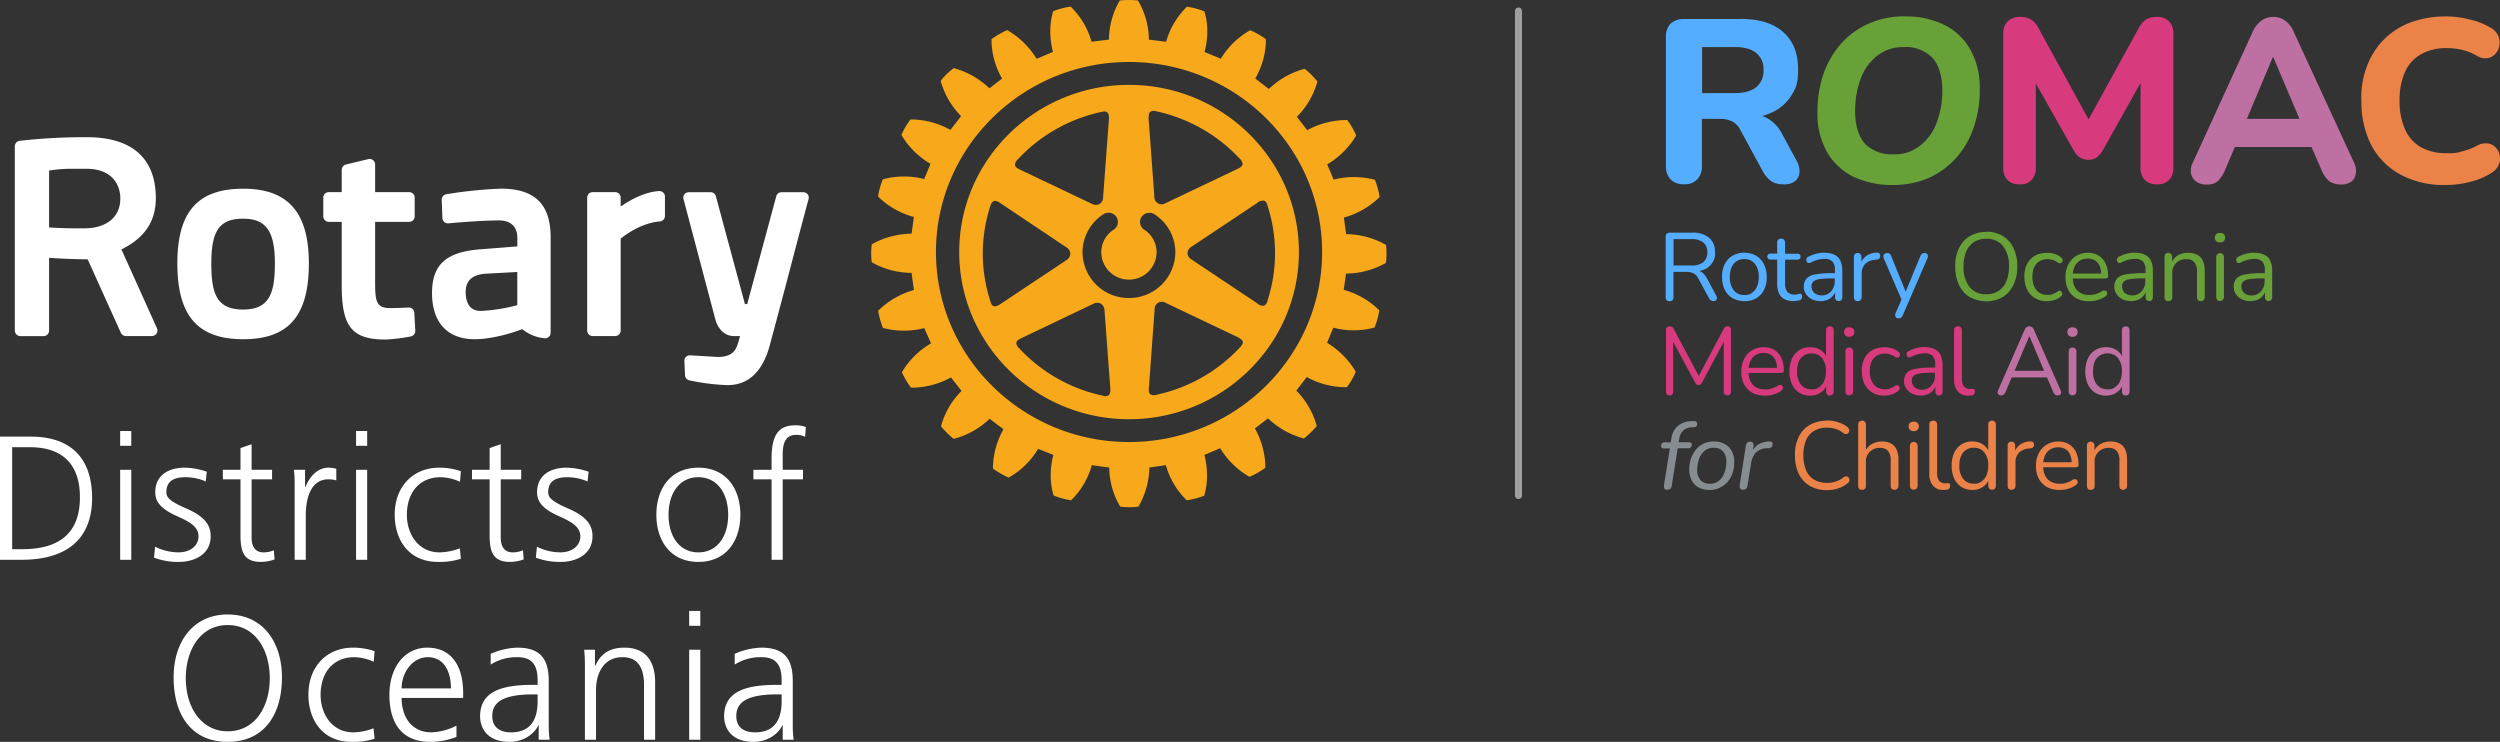 <svg xmlns="http://www.w3.org/2000/svg" width="708.439" height="210.227" viewBox="0 0 708.439 210.227"><rect x="0" y="0" width="708.439" height="210.227" fill="#333333" stroke="none"/><g transform="translate(-16823.801 -700.386)"><g transform="translate(0 -544)"><g transform="translate(16828 1244.38)"><path d="M113.208,61.17l.274,5.12a1.56,1.56,0,0,1-1.278,1.6,48.15,48.15,0,0,1-7.12.88c-9.548,0-12.451-3.593-12.451-15.359V35.427H88.982a1.561,1.561,0,0,1-1.57-1.563V28.547A1.546,1.546,0,0,1,88.982,27h3.652V20.678a1.559,1.559,0,0,1,1.2-1.509l6.335-1.527a1.59,1.59,0,0,1,1.333.287,1.541,1.541,0,0,1,.6,1.222V27h9.639a1.558,1.558,0,0,1,1.57,1.545v5.318a1.561,1.561,0,0,1-1.57,1.563h-9.639V52.1c0,5.767.2,7.761,4.308,7.761,1.515,0,3.888-.09,5.167-.162A1.568,1.568,0,0,1,113.208,61.17ZM83.322,47.194c0,14.857-5.732,21.486-18.585,21.486-12.925,0-18.676-6.629-18.676-21.486,0-14.641,5.769-21.162,18.676-21.162C77.425,26.032,83.322,32.75,83.322,47.194Zm-9.621,0c0-9.126-2.519-12.665-8.964-12.665-6.682,0-9.055,3.306-9.055,12.665,0,8.479,1.443,13.078,9.055,13.078C72.222,60.272,73.7,55.476,73.7,47.194ZM224.663,27.613a1.547,1.547,0,0,0-1.223-.593h-6.153a1.558,1.558,0,0,0-1.515,1.15l-8.234,30.558H206.9L198.666,28.17a1.558,1.558,0,0,0-1.515-1.15h-6.134a1.619,1.619,0,0,0-1.259.593,1.521,1.521,0,0,0-.274,1.329l9.073,34.277c.456,1.707,2.045,4.563,5.2,4.563h1.753c-.146.575-.31,1.186-.474,1.707l-.091.252c-.493,1.581-1.223,3.97-5.714,3.97l-7.832-.467a1.553,1.553,0,0,0-1.661,1.6l.182,4.042a1.555,1.555,0,0,0,1.187,1.437,60.433,60.433,0,0,0,10.351,1.347,4.675,4.675,0,0,0,.493.018c5.915,0,9.932-3.772,11.958-11.192,2.355-8.695,5.294-19.869,7.43-28.025.967-3.683,1.807-6.844,2.41-9.09l1.187-4.456A1.484,1.484,0,0,0,224.663,27.613ZM40.292,65.608a1.572,1.572,0,0,1-.128,1.473,1.653,1.653,0,0,1-1.333.7H31.492a1.586,1.586,0,0,1-1.442-.916l-9.4-20.821c-4.692-.036-8.745-.269-10.936-.431V66.254A1.546,1.546,0,0,1,8.142,67.8H1.588A1.589,1.589,0,0,1,0,66.236V14a1.564,1.564,0,0,1,1.406-1.545,165.955,165.955,0,0,1,17.672-1.024h1.314c16.175,0,19.571,9.4,19.571,17.264,0,6.575-3.195,11.318-9.749,14.533ZM20.374,20.391H16.905a39.38,39.38,0,0,0-7.193.5V37.008c1.844.126,5.4.305,10.187.252,6.171-.054,10-3.288,10-8.408C29.922,24.756,27.4,20.391,20.374,20.391ZM151.839,39.829V66.865a1.52,1.52,0,0,1-.548,1.167,1.585,1.585,0,0,1-1.242.377,11.821,11.821,0,0,1-6.262-2.587c-.073.036-7.175,2.856-13.528,2.856-7.649,0-12.031-4.761-12.031-13.06,0-8.12,4.016-11.713,13.875-12.431l10.3-.808V39.918c0-3.108-1.88-4.9-5.148-4.9-4.509,0-10.936.521-14.368.826a1.557,1.557,0,0,1-1.716-1.473l-.2-5.174a1.565,1.565,0,0,1,1.315-1.6,122.6,122.6,0,0,1,15.482-1.581C147.347,26.032,151.839,30.415,151.839,39.829Zm-18.6,10.294c-3.724.341-5.477,2.012-5.477,5.228,0,1.976.548,5.317,4.236,5.317a48.822,48.822,0,0,0,10.388-1.635v-9.4ZM182.546,26.7c-4.18.252-8.288,2.6-10.862,4.383V28.547A1.551,1.551,0,0,0,170.1,27h-6.317a1.562,1.562,0,0,0-1.589,1.545v37.69a1.562,1.562,0,0,0,1.589,1.545H170.1a1.562,1.562,0,0,0,1.588-1.545V40.188c1.424-1.168,5.842-4.437,11.1-4.886a1.571,1.571,0,0,0,1.442-1.545V28.241a1.509,1.509,0,0,0-.493-1.114A1.525,1.525,0,0,0,182.546,26.7Z" transform="translate(0 27.451)" fill="#fff"/><path d="M217.2,69.615l-.017-.2-.163-.09a23.129,23.129,0,0,0-11.137-2.964c-.075-.521-.585-4.186-.64-4.707a23.011,23.011,0,0,0,9.987-5.677l.126-.126-.034-.2a20.815,20.815,0,0,0-1.225-4.509l-.071-.18-.184-.054a23.145,23.145,0,0,0-11.518,0c-.184-.485-1.607-3.862-1.807-4.33a23.158,23.158,0,0,0,8.125-8.03l.089-.144-.071-.2a23.37,23.37,0,0,0-2.355-4.042l-.109-.144h-.2A23.7,23.7,0,0,0,194.84,36.9c-.31-.431-2.611-3.377-2.92-3.791a22.773,22.773,0,0,0,5.766-9.809l.058-.2-.129-.144a21.358,21.358,0,0,0-3.322-3.323l-.146-.108-.2.036a23.159,23.159,0,0,0-9.97,5.659c-.436-.323-3.431-2.641-3.85-2.982a22,22,0,0,0,3.012-10.653c0-.108-.02-.485-.02-.485L182.971,11a20.194,20.194,0,0,0-4.125-2.353l-.18-.054-.167.09a22.77,22.77,0,0,0-8.121,7.958c-.514-.2-4.146-1.707-4.62-1.9A23.449,23.449,0,0,0,166.542,9a18.722,18.722,0,0,0-.785-5.587l-.037-.18-.2-.072a21.048,21.048,0,0,0-4.546-1.222l-.219-.036-.128.144a22.488,22.488,0,0,0-5.769,9.809c-.548-.09-4.309-.539-4.875-.611A22.139,22.139,0,0,0,146.99.307L146.9.128h-.2a23.288,23.288,0,0,0-4.747,0h-.219l-.091.18a22.28,22.28,0,0,0-2.976,10.922c-.548.072-4.363.521-4.929.611a22.523,22.523,0,0,0-5.769-9.827l-.146-.144-.219.036a22.131,22.131,0,0,0-4.546,1.2l-.182.072-.073.18a21.2,21.2,0,0,0-.767,5.659,24.16,24.16,0,0,0,.767,5.695c-.474.2-4.144,1.761-4.637,1.958a23.3,23.3,0,0,0-8.142-8.012l-.164-.108-.2.072a23.306,23.306,0,0,0-4.089,2.353l-.182.108v.521a22.147,22.147,0,0,0,2.994,10.653c-.42.341-3.177,2.461-3.578,2.785a23.482,23.482,0,0,0-9.986-5.695l-.182-.036-.128.126a20.12,20.12,0,0,0-3.4,3.288l-.128.162.036.18A22.694,22.694,0,0,0,96.766,32.9c-.292.413-2.7,3.5-3.031,3.916a23.153,23.153,0,0,0-11.118-2.964h-.183l-.128.162a21.684,21.684,0,0,0-2.373,4.042l-.073.162.091.179a22.884,22.884,0,0,0,8.142,8.03c-.182.485-1.57,3.827-1.789,4.312a23,23,0,0,0-11.538.036l-.182.054-.073.162a20.526,20.526,0,0,0-1.241,4.509l-.018.2.146.144a22.746,22.746,0,0,0,9.986,5.641c-.073.521-.566,4.222-.639,4.742a23.417,23.417,0,0,0-11.136,2.928l-.164.09-.018.2a21.37,21.37,0,0,0,0,4.671l.018.2.164.09a23.031,23.031,0,0,0,11.118,2.928c.073.539.6,4.329.675,4.85a23.523,23.523,0,0,0-9.968,5.713l-.146.162.018.18a22.4,22.4,0,0,0,1.242,4.509l.073.179.183.054a23.225,23.225,0,0,0,11.538,0c.2.485,1.7,3.844,1.9,4.329a22.949,22.949,0,0,0-8.143,7.994l-.091.18.073.179a21.578,21.578,0,0,0,2.373,4.042l.128.162h.183A23.4,23.4,0,0,0,93.9,106.963c.328.4,2.684,3.413,2.994,3.827a22.329,22.329,0,0,0-5.769,9.809l-.055.18.11.162a24,24,0,0,0,3.341,3.305l.164.126.182-.054a23.122,23.122,0,0,0,9.986-5.641c.438.323,3.487,2.641,3.925,2.964A22.9,22.9,0,0,0,105.8,132.4v.4l.183.126a24.271,24.271,0,0,0,4.089,2.335l.182.072.183-.09a22.715,22.715,0,0,0,8.161-8.048c.475.2,3.816,1.527,4.309,1.725a22.947,22.947,0,0,0-.748,5.659,20.3,20.3,0,0,0,.767,5.659l.036.18.2.072a23.557,23.557,0,0,0,4.564,1.258l.219.036.146-.162a21.913,21.913,0,0,0,5.714-9.809c.548.09,4.4.629,4.947.683a22.2,22.2,0,0,0,3.012,10.922l.091.162.219.018a21,21,0,0,0,4.747,0l.2-.018.091-.162a22.864,22.864,0,0,0,3.012-10.94c.53-.072,4.144-.575,4.674-.665a22.109,22.109,0,0,0,5.769,9.827l.146.126.182-.018a23.909,23.909,0,0,0,4.6-1.2l.164-.09.055-.179a20.354,20.354,0,0,0,.748-5.641,23.5,23.5,0,0,0-.748-5.731c.493-.18,4-1.671,4.473-1.886a23.136,23.136,0,0,0,8.142,8.012l.163.072.184-.072a19.988,19.988,0,0,0,4.125-2.353l.163-.09s.02-.413.02-.521a22.937,22.937,0,0,0-2.958-10.653c.419-.323,3.305-2.533,3.707-2.856a23.78,23.78,0,0,0,10,5.659l.184.054.143-.126a24.147,24.147,0,0,0,3.38-3.288l.126-.162-.072-.162a22.488,22.488,0,0,0-5.732-9.827c.31-.413,2.645-3.431,2.958-3.862a22.967,22.967,0,0,0,11.117,2.892h.2l.129-.144a18.531,18.531,0,0,0,2.372-4.06l.071-.162-.092-.18a23.544,23.544,0,0,0-8.05-8.048c.2-.485,1.569-3.79,1.79-4.275a22.673,22.673,0,0,0,11.5,0l.163-.054.075-.18a22.228,22.228,0,0,0,1.259-4.491l.017-.2-.146-.144a22.767,22.767,0,0,0-9.932-5.659c.075-.521.6-4.078.64-4.6A23.321,23.321,0,0,0,217,74.591l.163-.09.02-.2a17.756,17.756,0,0,0,.126-2.335A14.98,14.98,0,0,0,217.2,69.615ZM144.36,125.269c-30.159,0-54.715-24.163-54.715-53.858s24.555-53.84,54.715-53.84c30.176,0,54.714,24.144,54.714,53.84S174.52,125.269,144.36,125.269Z" transform="translate(171.384)" fill="#f7a81b"/><path d="M126.749,7.072c-26.527,0-48.124,21.252-48.124,47.373s21.6,47.373,48.124,47.373c26.545,0,48.141-21.252,48.141-47.373S153.276,7.072,126.749,7.072Zm6.043,7.617a1.937,1.937,0,0,1,1.679-.126,45.346,45.346,0,0,1,23.7,13.491,2.168,2.168,0,0,1,.749,1.419c0,.036-.017.108-.017.162-.146.647-.9,1.006-1.552,1.311L137.1,40.594a2.065,2.065,0,0,1-3.177-1.8L132.3,16.719C132.262,15.659,132.408,15.013,132.792,14.689ZM95.2,28.217a45.34,45.34,0,0,1,23.7-13.473c.6-.126,1.241-.252,1.661.126.42.323.548.97.475,2.03l-1.643,22.078a2.149,2.149,0,0,1-1.022,1.851,2.3,2.3,0,0,1-2.136-.036L95.987,31.145c-.657-.323-1.424-.665-1.57-1.33A2.219,2.219,0,0,1,95.2,28.217ZM90.4,69.122c-.876.593-1.533.808-2.026.629-.548-.18-.73-.79-.913-1.365a43.559,43.559,0,0,1-.036-26.947c.237-.808.584-1.258,1.041-1.419.639-.234,1.333.234,1.935.647L109,53.115a2.193,2.193,0,0,1,1.114,1.8,2.294,2.294,0,0,1-1.077,1.8Zm30.543,25.923a1.87,1.87,0,0,1-1.679.09,45.081,45.081,0,0,1-23.7-13.473,2.1,2.1,0,0,1-.748-1.365.723.723,0,0,1,.018-.2c.091-.629.876-.988,1.533-1.311l20.246-9.665a2.34,2.34,0,0,1,2.154-.036,2.244,2.244,0,0,1,1.022,1.833l1.643,22.114C121.491,94.075,121.327,94.721,120.943,95.045Zm5.769-27.576a13.056,13.056,0,0,1-13.145-12.934,12.863,12.863,0,0,1,5.915-10.8,2.657,2.657,0,0,1,3.67.737A2.6,2.6,0,0,1,122.4,48.1a7.674,7.674,0,0,0-3.524,6.449,7.842,7.842,0,0,0,15.682,0,7.65,7.65,0,0,0-3.523-6.449,2.583,2.583,0,0,1-.748-3.611,2.694,2.694,0,0,1,3.669-.737,12.871,12.871,0,0,1,5.915,10.815A13.077,13.077,0,0,1,126.712,67.469Zm31.51,13.94a45.159,45.159,0,0,1-23.7,13.473,2.021,2.021,0,0,1-1.753-.144c-.511-.413-.438-1.258-.383-1.976L134,70.667a2.059,2.059,0,0,1,3.176-1.8l20.266,9.647c.95.467,1.44.916,1.552,1.4C159.08,80.458,158.661,80.943,158.222,81.41Zm6.828-41.5c.548.18.769.772.933,1.365a43.548,43.548,0,0,1,0,26.947,2,2,0,0,1-1,1.437,2.362,2.362,0,0,1-1.916-.683L144.44,56.547a2.221,2.221,0,0,1-1.132-1.8,2.246,2.246,0,0,1,1.132-1.8L163.062,40.54A2.325,2.325,0,0,1,165.05,39.912Z" transform="translate(188.996 16.984)" fill="#f7a81b"/></g><g transform="translate(17294.504 1249.014)"><path d="M32.057,4q7.776,0,11.985,3.733t4.209,10.439c0,4.47-.642,5.374-1.9,7.49a12.442,12.442,0,0,1-5.54,4.852,16.19,16.19,0,0,1-2.735,1,7.933,7.933,0,0,1,2.021.975,10.694,10.694,0,0,1,3.614,4.066l4.09,7.562a5.935,5.935,0,0,1,.856,3.21,3.457,3.457,0,0,1-1.189,2.568,4.81,4.81,0,0,1-3.305.975,6.312,6.312,0,0,1-3.567-.927,8.245,8.245,0,0,1-2.378-2.83L31.892,35.483a5.307,5.307,0,0,0-2.449-2.5,8.135,8.135,0,0,0-3.424-.667H21V45.588a5.388,5.388,0,0,1-1.308,3.876,4.8,4.8,0,0,1-3.757,1.379,5.034,5.034,0,0,1-3.828-1.379A5.386,5.386,0,0,1,10.8,45.589V9.208a5.238,5.238,0,0,1,1.308-3.876,5.413,5.413,0,0,1,3.9-1.308H32.035ZM21.049,25.02H30.2c2.735,0,4.756-.546,6.135-1.641a5.866,5.866,0,0,0,2.116-4.922,5.725,5.725,0,0,0-2.116-4.852q-2.032-1.641-6.135-1.641H21.049v13.08Z" transform="translate(-9.42 -3.263)" fill="#54adfe"/><path d="M659.653,1.6a5.568,5.568,0,0,1,3.353,1.046,7.478,7.478,0,0,1,2.449,3.21l17,36.857a5.465,5.465,0,0,1,.594,3.28,3.4,3.4,0,0,1-1.308,2.306,4.924,4.924,0,0,1-2.9.785,5.954,5.954,0,0,1-3.5-1.046,8.993,8.993,0,0,1-2.116-3.282l-2.735-6.3H648.762l-2.687,6.3a10.225,10.225,0,0,1-2.116,3.353,4.454,4.454,0,0,1-3.162.975,4.663,4.663,0,0,1-3.02-.856,3.883,3.883,0,0,1-1.45-2.306,5.086,5.086,0,0,1,.594-3.21L653.8,5.854a7.793,7.793,0,0,1,2.5-3.21A5.671,5.671,0,0,1,659.652,1.6Zm-7.49,28.891h14.909l-7.419-17.477h-.142Z" transform="translate(-486.16 -1.431)" fill="#bf70a3"/><path d="M863.546,1a26.925,26.925,0,0,1,6.658.856,19.6,19.6,0,0,1,5.921,2.306,4.845,4.845,0,0,1,2.235,2.306,4.646,4.646,0,0,1,.334,2.759,4.2,4.2,0,0,1-1.118,2.354,3.708,3.708,0,0,1-2.164,1.237,4.446,4.446,0,0,1-2.972-.594,15.077,15.077,0,0,0-4.161-1.712,18.445,18.445,0,0,0-4.423-.523,14.432,14.432,0,0,0-7.443,1.783,10.779,10.779,0,0,0-4.471,4.993,19.386,19.386,0,0,0-1.522,8.085,19.164,19.164,0,0,0,1.522,8.085,10.955,10.955,0,0,0,4.47,5.113,14.916,14.916,0,0,0,7.443,1.712,10.955,10.955,0,0,0,4.28-.523,17.317,17.317,0,0,0,4.28-1.641,4.8,4.8,0,0,1,3.02-.594,3.511,3.511,0,0,1,2.235,1.189,3.8,3.8,0,0,1,1.118,2.235,4.5,4.5,0,0,1-.262,2.616,4.762,4.762,0,0,1-1.974,2.235,19.3,19.3,0,0,1-5.992,2.568,27.98,27.98,0,0,1-7.062.927,26.1,26.1,0,0,1-12.841-2.949,20.42,20.42,0,0,1-8.227-8.275,27.082,27.082,0,0,1-2.83-12.675,23.826,23.826,0,0,1,1.593-9.8,20.79,20.79,0,0,1,12.27-12.342,28.11,28.11,0,0,1,10.082-1.712Z" transform="translate(-641.139 -0.976)" fill="#eb8248"/><path d="M216.178.924a24.3,24.3,0,0,1,11.2,2.426,17.009,17.009,0,0,1,7.371,7.038,21.849,21.849,0,0,1,2.638,11.033,32.349,32.349,0,0,1-1.712,10.962,24.976,24.976,0,0,1-5.017,8.679,23.421,23.421,0,0,1-7.776,5.659A25.7,25.7,0,0,1,212.609,48.7a25.962,25.962,0,0,1-11.2-2.426,17.538,17.538,0,0,1-7.371-7.038,21.939,21.939,0,0,1-2.638-11.1,31.776,31.776,0,0,1,1.712-10.914A25.505,25.505,0,0,1,198.129,8.6a22.436,22.436,0,0,1,7.847-5.659A24.765,24.765,0,0,1,216.2.9Zm-.19,8.679a12.056,12.056,0,0,0-7.514,2.354,14.513,14.513,0,0,0-4.756,6.444,25.847,25.847,0,0,0-1.641,9.582c0,3.639.951,7.038,2.83,9.06a10.547,10.547,0,0,0,7.918,2.949,11.286,11.286,0,0,0,7.514-2.354,14.488,14.488,0,0,0,4.8-6.492,26.032,26.032,0,0,0,1.641-9.535c0-3.567-.975-7.086-2.9-9.06a10.549,10.549,0,0,0-7.92-2.948Z" transform="translate(-147.075 -0.9)" fill="#67a138"/><path d="M456.312,1.6a4.478,4.478,0,0,1,3.424,1.237A4.711,4.711,0,0,1,461,6.308V44.331a4.841,4.841,0,0,1-1.189,3.472,4.472,4.472,0,0,1-3.424,1.237,4.816,4.816,0,0,1-3.5-1.237,4.879,4.879,0,0,1-1.189-3.472V20.314L440.879,39.6a6.435,6.435,0,0,1-1.712,1.9,4.668,4.668,0,0,1-4.684-.073,5.9,5.9,0,0,1-1.641-1.831l-10.82-19.142V44.331a4.841,4.841,0,0,1-1.189,3.472,4.339,4.339,0,0,1-3.424,1.237,4.5,4.5,0,0,1-3.424-1.237,4.879,4.879,0,0,1-1.189-3.472V6.308a4.675,4.675,0,0,1,1.26-3.472A4.971,4.971,0,0,1,417.623,1.6a5.309,5.309,0,0,1,3.091.785,6.309,6.309,0,0,1,2.164,2.568l14.1,25.681,14.1-25.681A6.836,6.836,0,0,1,453.2,2.385a5.519,5.519,0,0,1,3.091-.785Z" transform="translate(-315.825 -1.434)" fill="#d83a7e"/><path d="M20,489a6.13,6.13,0,0,1,3.044.714,4.684,4.684,0,0,1,2,2.021,6.555,6.555,0,0,1,.69,3.115,9.152,9.152,0,0,1-.5,3.139,7.6,7.6,0,0,1-1.427,2.5,6.857,6.857,0,0,1-8.133,1.547,4.957,4.957,0,0,1-2-2.021,6.691,6.691,0,0,1-.69-3.115,9.4,9.4,0,0,1,.5-3.115,8.644,8.644,0,0,1,1.45-2.544,6.169,6.169,0,0,1,2.188-1.664A6.627,6.627,0,0,1,20,488.98Zm-5.659-5.779a.784.784,0,0,1,.571.143.882.882,0,0,1,.309.4.976.976,0,0,1,0,.523.951.951,0,0,1-.238.428.736.736,0,0,1-.452.214l-.808.048a3.822,3.822,0,0,0-2.449.927,3.922,3.922,0,0,0-1.118,2.33l-.166.975h2.853a.986.986,0,0,1,.642.167.583.583,0,0,1,.214.5.926.926,0,0,1-.309.785.992.992,0,0,1-.761.262H9.706L8.017,501.558a1.166,1.166,0,0,1-1.284,1.094c-.737,0-.594-.119-.761-.334a1.548,1.548,0,0,1-.143-.975l1.664-10.391H5.853a.987.987,0,0,1-.642-.166A.664.664,0,0,1,5,490.263a1.092,1.092,0,0,1,.262-.761,1.049,1.049,0,0,1,.785-.262H7.757l.143-1.046a5.847,5.847,0,0,1,1.736-3.5,5.872,5.872,0,0,1,3.828-1.45l.832-.048Zm21.235,5.755a1.318,1.318,0,0,1,.808.167.724.724,0,0,1,.214.594,1.338,1.338,0,0,1-.262.832,1.791,1.791,0,0,1-.879.333h-.546a4.6,4.6,0,0,0-3.139,1.332,5.99,5.99,0,0,0-1.26,2.949l-1.046,6.42a1.126,1.126,0,0,1-.381.785,1.323,1.323,0,0,1-.9.262.862.862,0,0,1-.761-.334,1.445,1.445,0,0,1-.143-.951L29.038,490.1a1.371,1.371,0,0,1,.4-.785,1.231,1.231,0,0,1,.856-.262.845.845,0,0,1,.737.334,1.241,1.241,0,0,1,.166.927l-.166,1.118a4.678,4.678,0,0,1,1.45-1.522,6.1,6.1,0,0,1,3.044-.927ZM19.93,490.762a3.984,3.984,0,0,0-2.568.856,5.294,5.294,0,0,0-1.57,2.235,8.687,8.687,0,0,0-.546,3.139,4.21,4.21,0,0,0,.951,2.972,3.494,3.494,0,0,0,2.638,1,3.809,3.809,0,0,0,2.544-.832,4.859,4.859,0,0,0,1.57-2.259,8.743,8.743,0,0,0,.546-3.115,4.415,4.415,0,0,0-.951-2.972,3.4,3.4,0,0,0-2.616-1Z" transform="translate(-4.996 -368.515)" fill="#858d91"/><path d="M442.387,370.29a.926.926,0,0,1,.785.309,1.092,1.092,0,0,1,.309.808v17.311a1.36,1.36,0,0,1-.262.856,1.091,1.091,0,0,1-.808.309,1.008,1.008,0,0,1-.808-.309,1.157,1.157,0,0,1-.262-.856v-1.4A4.486,4.486,0,0,1,439.89,389a5.1,5.1,0,0,1-3.068.927,5.863,5.863,0,0,1-3.115-.832,5.731,5.731,0,0,1-2.045-2.378,8.712,8.712,0,0,1-.713-3.639,8.56,8.56,0,0,1,.713-3.639,5.451,5.451,0,0,1,2.045-2.378,5.615,5.615,0,0,1,3.115-.856,5.2,5.2,0,0,1,3.068.9,4.312,4.312,0,0,1,1.427,1.641v-7.322a1.137,1.137,0,0,1,.262-.808,1.17,1.17,0,0,1,.856-.309Zm-27.3,0a1.188,1.188,0,0,1,.737.238,1.5,1.5,0,0,1,.571.761l7.514,17.05a1.423,1.423,0,0,1,.166.785.712.712,0,0,1-.262.546,1.134,1.134,0,0,1-.69.19,1.189,1.189,0,0,1-.785-.238,2.348,2.348,0,0,1-.5-.761l-1.759-4.09h-9.988l-1.736,4.09a2.225,2.225,0,0,1-.523.761,1.036,1.036,0,0,1-.714.238,1.325,1.325,0,0,1-.714-.19.975.975,0,0,1-.309-.546,2.027,2.027,0,0,1,.166-.785l7.49-17.05a1.82,1.82,0,0,1,.571-.761,1.307,1.307,0,0,1,.761-.238Zm12.222,6.016a1.008,1.008,0,0,1,.808.309,1.232,1.232,0,0,1,.309.879v11.129a1.229,1.229,0,0,1-.309.9,1.092,1.092,0,0,1-.808.309.976.976,0,0,1-.808-.309,1.322,1.322,0,0,1-.262-.9V377.494a1.385,1.385,0,0,1,.262-.879,1.092,1.092,0,0,1,.809-.309Zm9.94,1.664a3.738,3.738,0,0,0-3.614,2.306,6.77,6.77,0,0,0-.5,2.782,5.736,5.736,0,0,0,1.118,3.781,3.679,3.679,0,0,0,2.972,1.308,2.952,2.952,0,0,0,2.14-.594,3.846,3.846,0,0,0,1.427-1.736,6.487,6.487,0,0,0,.523-2.759,5.693,5.693,0,0,0-1.118-3.781,3.648,3.648,0,0,0-2.972-1.308Zm-26.371,4.922h8.394l-4.161-9.8h-.048l-4.161,9.8Zm16.431-12.318a1.453,1.453,0,0,1,1.07.357,1.19,1.19,0,0,1,.381.975,1.273,1.273,0,0,1-.381,1,1.454,1.454,0,0,1-1.07.357,1.491,1.491,0,0,1-1.07-.357,1.344,1.344,0,0,1-.381-1,1.222,1.222,0,0,1,.381-.975,1.531,1.531,0,0,1,1.07-.356Z" transform="translate(-310.721 -282.45)" fill="#bf70a3"/><path d="M38.522,376.211a6.006,6.006,0,0,1,2.4.452,4.662,4.662,0,0,1,1.807,1.284,5.707,5.707,0,0,1,1.141,2.045,8.616,8.616,0,0,1,.405,2.687c0,1-.071.5-.238.642a1.213,1.213,0,0,1-.714.19H34.29a5.2,5.2,0,0,0,1.189,3.329,4.466,4.466,0,0,0,3.448,1.308,3.661,3.661,0,0,0,1.831-.238,6.408,6.408,0,0,0,1.807-.808,1.058,1.058,0,0,1,.69-.214.784.784,0,0,1,.523.19.772.772,0,0,1,.238.428.742.742,0,0,1-.048.546,1.167,1.167,0,0,1-.452.523,6.971,6.971,0,0,1-2.116,1,8.557,8.557,0,0,1-2.426.357,7.446,7.446,0,0,1-3.614-.808,5.9,5.9,0,0,1-2.33-2.378,7.608,7.608,0,0,1-.808-3.639,7.414,7.414,0,0,1,.808-3.591,5.968,5.968,0,0,1,2.235-2.426,6.378,6.378,0,0,1,3.329-.879Zm18.786-5.921a.956.956,0,0,1,.785.309,1.092,1.092,0,0,1,.309.808v17.311a1.36,1.36,0,0,1-.262.856,1.092,1.092,0,0,1-.808.309,1.007,1.007,0,0,1-.808-.309,1.158,1.158,0,0,1-.262-.856v-1.4A4.486,4.486,0,0,1,54.811,389a5.1,5.1,0,0,1-3.068.927,5.863,5.863,0,0,1-3.115-.832,5.731,5.731,0,0,1-2.045-2.378,8.713,8.713,0,0,1-.714-3.639,8.56,8.56,0,0,1,.714-3.639,5.449,5.449,0,0,1,2.045-2.378,5.615,5.615,0,0,1,3.115-.856,5.2,5.2,0,0,1,3.068.9,4.313,4.313,0,0,1,1.427,1.641v-7.322a1.137,1.137,0,0,1,.262-.808,1.17,1.17,0,0,1,.856-.309Zm15.528,5.921a7.122,7.122,0,0,1,2.045.309,4.778,4.778,0,0,1,1.926,1.046.8.8,0,0,1,.357.452,1.066,1.066,0,0,1,0,.546,1,1,0,0,1-.262.428.794.794,0,0,1-.5.19.914.914,0,0,1-.571-.19,4.492,4.492,0,0,0-1.45-.761,5.065,5.065,0,0,0-1.427-.214,4.45,4.45,0,0,0-1.855.357,3.6,3.6,0,0,0-1.332.951,4.828,4.828,0,0,0-.856,1.547,7.328,7.328,0,0,0-.262,2.14,5.891,5.891,0,0,0,1.118,3.757,3.886,3.886,0,0,0,3.186,1.355c1.379,0,.927-.071,1.379-.214a4.852,4.852,0,0,0,1.474-.761.79.79,0,0,1,.571-.19.629.629,0,0,1,.452.214.772.772,0,0,1,.238.428,1.066,1.066,0,0,1,0,.546.761.761,0,0,1-.357.428,5.964,5.964,0,0,1-1.9,1.046,7.586,7.586,0,0,1-2.021.309,6.327,6.327,0,0,1-3.424-.879,5.811,5.811,0,0,1-2.235-2.426,8.357,8.357,0,0,1-.761-3.639,7.445,7.445,0,0,1,.428-2.83,5.449,5.449,0,0,1,1.284-2.116,5.61,5.61,0,0,1,2.021-1.355,7.41,7.41,0,0,1,2.687-.452Zm11.39,0a6.176,6.176,0,0,1,2.83.571,3.481,3.481,0,0,1,1.664,1.688,6.671,6.671,0,0,1,.546,2.877v7.371a1.361,1.361,0,0,1-.262.856.929.929,0,0,1-.737.309.956.956,0,0,1-.785-.309,1.157,1.157,0,0,1-.262-.856v-1.332a3.694,3.694,0,0,1-.594.975,3.941,3.941,0,0,1-1.5,1.141,4.944,4.944,0,0,1-2.021.4,5.9,5.9,0,0,1-2.449-.523,4.424,4.424,0,0,1-1.688-1.474,3.531,3.531,0,0,1-.618-2.069,3.716,3.716,0,0,1,.737-2.306,4.39,4.39,0,0,1,2.473-1.189,24.7,24.7,0,0,1,4.731-.357h.879v-.856a3.561,3.561,0,0,0-.69-2.426,2.879,2.879,0,0,0-2.235-.761,7.447,7.447,0,0,0-1.9.238,10.35,10.35,0,0,0-2.021.785,1.213,1.213,0,0,1-.642.143.639.639,0,0,1-.428-.309.919.919,0,0,1-.19-.5.962.962,0,0,1,.618-1,11.162,11.162,0,0,1,2.378-.879,9.37,9.37,0,0,1,2.235-.262Zm9.393-5.921a1.04,1.04,0,0,1,.808.309,1.092,1.092,0,0,1,.309.808v13.721a3.611,3.611,0,0,0,.571,2.212,2.141,2.141,0,0,0,1.735.713,2.307,2.307,0,0,0,.428-.024c.119,0,.262-.024.381-.024.19,0,.334.024.4.143a1.064,1.064,0,0,1,.143.642,1.135,1.135,0,0,1-.214.737,1.252,1.252,0,0,1-.714.334c-.143,0-.309.048-.452.048-.166,0-.309.024-.452.024a3.782,3.782,0,0,1-3-1.189,5.124,5.124,0,0,1-1.046-3.424V371.431a1.136,1.136,0,0,1,.262-.808,1.092,1.092,0,0,1,.808-.309Zm-65.321,0a.922.922,0,0,1,1,1.07v17.406a1.178,1.178,0,0,1-.262.808.96.96,0,0,1-.761.262,1.092,1.092,0,0,1-.761-.262,1.108,1.108,0,0,1-.262-.808V374.689l-6.159,11.557a1.6,1.6,0,0,1-.4.523.914.914,0,0,1-.571.143.886.886,0,0,1-.594-.166,1.448,1.448,0,0,1-.381-.5l-6.23-11.58V388.79a1.178,1.178,0,0,1-.262.808.906.906,0,0,1-.737.262,1.091,1.091,0,0,1-.761-.262,1.108,1.108,0,0,1-.262-.808V371.384a1.136,1.136,0,0,1,.262-.808.992.992,0,0,1,.761-.262,1.085,1.085,0,0,1,.69.19,1.494,1.494,0,0,1,.5.571l7.062,13.292L27.2,371.075a1.983,1.983,0,0,1,.452-.571,1.213,1.213,0,0,1,.714-.19Zm34.5,6.016a1.007,1.007,0,0,1,.808.309,1.231,1.231,0,0,1,.309.879v11.129a1.229,1.229,0,0,1-.309.9,1.091,1.091,0,0,1-.808.309.976.976,0,0,1-.808-.309,1.322,1.322,0,0,1-.262-.9V377.494a1.385,1.385,0,0,1,.262-.879,1.092,1.092,0,0,1,.809-.309Zm23.494,7.134a22.344,22.344,0,0,0-3.5.214,3.116,3.116,0,0,0-1.759.69,1.852,1.852,0,0,0-.5,1.379,2.679,2.679,0,0,0,.761,1.831,3.6,3.6,0,0,0,4.019.19,3.448,3.448,0,0,0,1.308-1.427,4.163,4.163,0,0,0,.5-2.069v-.808h-.833Zm-34.146-5.469a3.738,3.738,0,0,0-3.614,2.306,6.772,6.772,0,0,0-.5,2.782,5.736,5.736,0,0,0,1.118,3.781,3.68,3.68,0,0,0,2.972,1.308,2.953,2.953,0,0,0,2.14-.594,3.846,3.846,0,0,0,1.427-1.736,6.49,6.49,0,0,0,.523-2.76,5.693,5.693,0,0,0-1.118-3.781,3.648,3.648,0,0,0-2.972-1.308Zm-13.555-.142a4.283,4.283,0,0,0-2.378.642,3.932,3.932,0,0,0-1.45,1.759,6.083,6.083,0,0,0-.452,1.831h8.036a5.479,5.479,0,0,0-.428-2.116,3.254,3.254,0,0,0-1.281-1.569,3.717,3.717,0,0,0-2.069-.546ZM62.8,370.576a1.453,1.453,0,0,1,1.07.357,1.19,1.19,0,0,1,.381.975,1.274,1.274,0,0,1-.381,1,1.783,1.783,0,0,1-2.14,0,1.344,1.344,0,0,1-.381-1,1.222,1.222,0,0,1,.381-.975,1.531,1.531,0,0,1,1.071-.357Z" transform="translate(-9.487 -282.45)" fill="#d83a7e"/><path d="M364.341,257.594a8.962,8.962,0,0,1,4.684,1.189,7.842,7.842,0,0,1,3.044,3.4,11.374,11.374,0,0,1,1.094,5.207,11,11,0,0,1-.618,4.114,9.249,9.249,0,0,1-1.759,3.115,7.863,7.863,0,0,1-2.782,2,9.274,9.274,0,0,1-3.639.69,10.2,10.2,0,0,1-4.661-1.189,8.054,8.054,0,0,1-3.044-3.424,11.871,11.871,0,0,1-1.07-5.231,10.93,10.93,0,0,1,.594-4.09,8.8,8.8,0,0,1,1.759-3.068,7.574,7.574,0,0,1,2.759-1.95,9.029,9.029,0,0,1,3.639-.714Zm17.311,5.969a7.125,7.125,0,0,1,2.045.309,4.777,4.777,0,0,1,1.926,1.046.8.8,0,0,1,.357.452,1.066,1.066,0,0,1,0,.546,1,1,0,0,1-.262.428.794.794,0,0,1-.5.19.914.914,0,0,1-.571-.19,4.491,4.491,0,0,0-1.45-.761,5.067,5.067,0,0,0-1.427-.214,4.451,4.451,0,0,0-1.855.357,3.6,3.6,0,0,0-1.332.951,4.829,4.829,0,0,0-.856,1.547,7.327,7.327,0,0,0-.262,2.14,5.891,5.891,0,0,0,1.118,3.757,3.886,3.886,0,0,0,3.186,1.355c1.379,0,.927-.071,1.379-.214a4.854,4.854,0,0,0,1.474-.761.79.79,0,0,1,.571-.19.63.63,0,0,1,.452.214.771.771,0,0,1,.238.428,1.065,1.065,0,0,1,0,.546.761.761,0,0,1-.357.428,5.965,5.965,0,0,1-1.9,1.046,7.587,7.587,0,0,1-2.021.309,6.328,6.328,0,0,1-3.424-.879,5.811,5.811,0,0,1-2.235-2.426,8.357,8.357,0,0,1-.761-3.639,7.445,7.445,0,0,1,.428-2.83,5.449,5.449,0,0,1,1.284-2.116,5.611,5.611,0,0,1,2.021-1.355,7.41,7.41,0,0,1,2.687-.452Zm11.485,0a6.007,6.007,0,0,1,2.4.452,4.661,4.661,0,0,1,1.807,1.284,5.707,5.707,0,0,1,1.141,2.045,8.615,8.615,0,0,1,.4,2.687c0,1-.071.5-.238.642a1.213,1.213,0,0,1-.714.19H388.9a5.2,5.2,0,0,0,1.189,3.329,4.466,4.466,0,0,0,3.448,1.308,6.789,6.789,0,0,0,1.831-.238,6.4,6.4,0,0,0,1.807-.808,1.057,1.057,0,0,1,.69-.214.784.784,0,0,1,.523.19.772.772,0,0,1,.238.428.741.741,0,0,1-.048.546,1.167,1.167,0,0,1-.452.523,6.97,6.97,0,0,1-2.116,1,8.56,8.56,0,0,1-2.426.357,7.446,7.446,0,0,1-3.614-.808,5.9,5.9,0,0,1-2.33-2.378,7.607,7.607,0,0,1-.808-3.639,7.415,7.415,0,0,1,.808-3.591,5.968,5.968,0,0,1,2.235-2.426,6.378,6.378,0,0,1,3.329-.879Zm13.411,0a6.177,6.177,0,0,1,2.83.571,3.481,3.481,0,0,1,1.664,1.688,6.671,6.671,0,0,1,.546,2.877v7.371a1.36,1.36,0,0,1-.262.856.929.929,0,0,1-.737.309.957.957,0,0,1-.785-.309,1.158,1.158,0,0,1-.262-.856v-1.332a3.7,3.7,0,0,1-.594.975,3.941,3.941,0,0,1-1.5,1.141,4.944,4.944,0,0,1-2.021.4,5.9,5.9,0,0,1-2.449-.523,4.424,4.424,0,0,1-1.688-1.474,3.531,3.531,0,0,1-.618-2.069,3.715,3.715,0,0,1,.737-2.306,4.39,4.39,0,0,1,2.473-1.189,24.7,24.7,0,0,1,4.732-.357h.879v-.856a3.562,3.562,0,0,0-.69-2.426,2.879,2.879,0,0,0-2.235-.761,7.451,7.451,0,0,0-1.9.238,10.352,10.352,0,0,0-2.021.785,1.213,1.213,0,0,1-.642.143.64.64,0,0,1-.428-.309.919.919,0,0,1-.19-.5.962.962,0,0,1,.618-1,11.16,11.16,0,0,1,2.378-.879,9.367,9.367,0,0,1,2.235-.262Zm33.814,0a6.177,6.177,0,0,1,2.83.571,3.481,3.481,0,0,1,1.664,1.688,6.671,6.671,0,0,1,.546,2.877v7.371a1.36,1.36,0,0,1-.262.856.929.929,0,0,1-.737.309.956.956,0,0,1-.785-.309,1.157,1.157,0,0,1-.262-.856v-1.332a3.7,3.7,0,0,1-.594.975,3.943,3.943,0,0,1-1.5,1.141,4.945,4.945,0,0,1-2.021.4,5.9,5.9,0,0,1-2.449-.523,4.424,4.424,0,0,1-1.688-1.474,3.531,3.531,0,0,1-.618-2.069,3.716,3.716,0,0,1,.737-2.306A4.39,4.39,0,0,1,437.7,269.7a24.7,24.7,0,0,1,4.731-.357h.879v-.856a3.561,3.561,0,0,0-.69-2.426,2.879,2.879,0,0,0-2.235-.761,7.451,7.451,0,0,0-1.9.238,10.352,10.352,0,0,0-2.021.785,1.213,1.213,0,0,1-.642.143.64.64,0,0,1-.428-.309.919.919,0,0,1-.19-.5.962.962,0,0,1,.618-1,11.158,11.158,0,0,1,2.378-.879,9.367,9.367,0,0,1,2.235-.262Zm-18.785,0a5.392,5.392,0,0,1,2.616.571,3.4,3.4,0,0,1,1.569,1.736,6.924,6.924,0,0,1,.523,2.925v7.3a1.15,1.15,0,0,1-.309.856,1.074,1.074,0,0,1-.785.309,1.1,1.1,0,0,1-.832-.309,1.158,1.158,0,0,1-.262-.856v-7.159a3.946,3.946,0,0,0-.737-2.687,2.818,2.818,0,0,0-2.283-.879,3.809,3.809,0,0,0-3.995,4.138v6.587a1,1,0,0,1-1.118,1.141c-.737,0-.642-.1-.808-.309a1.157,1.157,0,0,1-.262-.856V264.7a1.136,1.136,0,0,1,.262-.808,1.074,1.074,0,0,1,.785-.309.956.956,0,0,1,.785.309,1.092,1.092,0,0,1,.309.808v1.332a4.422,4.422,0,0,1,1.547-1.688,5.549,5.549,0,0,1,3-.808Zm9.037.119a1.007,1.007,0,0,1,.808.309,1.231,1.231,0,0,1,.309.879V276a1.229,1.229,0,0,1-.309.9,1.091,1.091,0,0,1-.808.309.976.976,0,0,1-.808-.309,1.322,1.322,0,0,1-.262-.9V264.872a1.385,1.385,0,0,1,.262-.879,1.092,1.092,0,0,1,.808-.311Zm-22,7.134a22.337,22.337,0,0,0-3.5.214,3.116,3.116,0,0,0-1.759.69,1.852,1.852,0,0,0-.5,1.379,2.679,2.679,0,0,0,.759,1.831,3.6,3.6,0,0,0,4.019.19,3.448,3.448,0,0,0,1.308-1.427,4.163,4.163,0,0,0,.5-2.069v-.808h-.856Zm33.814,0a22.336,22.336,0,0,0-3.5.214,3.116,3.116,0,0,0-1.759.69,1.852,1.852,0,0,0-.5,1.379,2.679,2.679,0,0,0,.761,1.831,3.04,3.04,0,0,0,2.116.714,3.361,3.361,0,0,0,1.9-.523,3.448,3.448,0,0,0,1.308-1.427,4.163,4.163,0,0,0,.5-2.069v-.809h-.855Zm-78.091-11.224a6.171,6.171,0,0,0-3.448.927,6.031,6.031,0,0,0-2.188,2.687,10.689,10.689,0,0,0-.761,4.233,9.062,9.062,0,0,0,1.688,5.8,5.718,5.718,0,0,0,4.708,2.069,6.279,6.279,0,0,0,3.5-.927,6.074,6.074,0,0,0,2.212-2.687,10.893,10.893,0,0,0,.761-4.256,8.855,8.855,0,0,0-1.688-5.778,5.751,5.751,0,0,0-4.756-2.069Zm28.844,5.612a4.284,4.284,0,0,0-2.378.642,3.933,3.933,0,0,0-1.45,1.759,6.085,6.085,0,0,0-.452,1.831h8.036a5.479,5.479,0,0,0-.428-2.116,3.254,3.254,0,0,0-1.284-1.57,3.718,3.718,0,0,0-2.069-.546Zm37.428-7.278a1.453,1.453,0,0,1,1.07.357,1.19,1.19,0,0,1,.381.975,1.274,1.274,0,0,1-.381,1,1.453,1.453,0,0,1-1.07.357,1.491,1.491,0,0,1-1.07-.357,1.344,1.344,0,0,1-.381-1,1.222,1.222,0,0,1,.381-.975,1.53,1.53,0,0,1,1.07-.355Z" transform="translate(-272.221 -196.553)" fill="#67a138"/><path d="M83.871,264.452a.872.872,0,0,1,.642.214.724.724,0,0,1,.262.571,1.233,1.233,0,0,1-.119.737L77.688,282.1a1.618,1.618,0,0,1-.5.69,1.213,1.213,0,0,1-.714.19.836.836,0,0,1-.642-.214,1.029,1.029,0,0,1-.309-.594,1.693,1.693,0,0,1,.143-.737l1.664-3.757-5.017-11.652a1.463,1.463,0,0,1-.119-.761.882.882,0,0,1,.334-.571,1.207,1.207,0,0,1,.761-.214,1.085,1.085,0,0,1,.69.19,1.432,1.432,0,0,1,.428.69l4.09,10.058,4.161-10.058a2.148,2.148,0,0,1,.452-.69,1.212,1.212,0,0,1,.714-.19ZM32.794,264.4a6.392,6.392,0,0,1,3.353.856,5.644,5.644,0,0,1,2.188,2.4,7.862,7.862,0,0,1,.785,3.614,7.445,7.445,0,0,1-.428,2.83,6.118,6.118,0,0,1-1.284,2.188,5.668,5.668,0,0,1-2.021,1.379,6.812,6.812,0,0,1-2.592.452,7.242,7.242,0,0,1-3.352-.856,5.775,5.775,0,0,1-2.212-2.378,8.357,8.357,0,0,1-.761-3.639,7.445,7.445,0,0,1,.428-2.83,5.92,5.92,0,0,1,1.284-2.188,5.727,5.727,0,0,1,2-1.355,6.577,6.577,0,0,1,2.616-.5Zm10.439-3.995a.956.956,0,0,1,.785.309,1.092,1.092,0,0,1,.309.808v3.139h3.424a1.065,1.065,0,0,1,.714.214.774.774,0,0,1,.238.618.826.826,0,0,1-.238.642,1.065,1.065,0,0,1-.714.214H44.326v6.729a3.781,3.781,0,0,0,.642,2.378,2.6,2.6,0,0,0,2.116.785c.975,0,.642-.048.879-.119a2.505,2.505,0,0,1,.618-.119.49.49,0,0,1,.4.167.945.945,0,0,1,.166.642,1.045,1.045,0,0,1-.143.594.642.642,0,0,1-.4.381,4.548,4.548,0,0,1-.879.19,4.931,4.931,0,0,1-.951.119,5.754,5.754,0,0,1-2.616-.546,3.563,3.563,0,0,1-1.547-1.641,6.368,6.368,0,0,1-.523-2.638v-6.944H40.259a1.065,1.065,0,0,1-.714-.214.861.861,0,0,1-.238-.642.773.773,0,0,1,.238-.618,1.065,1.065,0,0,1,.714-.214H42.09V261.5a.976.976,0,0,1,.309-.808,1.132,1.132,0,0,1,.808-.309ZM55.5,264.4a6.176,6.176,0,0,1,2.83.571A3.482,3.482,0,0,1,60,266.663a6.671,6.671,0,0,1,.546,2.877v7.371a1.36,1.36,0,0,1-.262.856.928.928,0,0,1-.737.309.956.956,0,0,1-.785-.309,1.157,1.157,0,0,1-.262-.856V275.58a3.694,3.694,0,0,1-.594.975,3.942,3.942,0,0,1-1.5,1.141,4.944,4.944,0,0,1-2.021.4,5.894,5.894,0,0,1-2.449-.523,4.424,4.424,0,0,1-1.688-1.474,3.53,3.53,0,0,1-.618-2.069,3.715,3.715,0,0,1,.737-2.306,4.39,4.39,0,0,1,2.473-1.189,24.7,24.7,0,0,1,4.731-.357h.879v-.856a3.561,3.561,0,0,0-.69-2.426,2.879,2.879,0,0,0-2.235-.761,5.606,5.606,0,0,0-1.9.238,10.348,10.348,0,0,0-2.021.785,1.213,1.213,0,0,1-.642.143A.639.639,0,0,1,50.53,267a.919.919,0,0,1-.19-.5.962.962,0,0,1,.618-1,11.16,11.16,0,0,1,2.378-.879,9.373,9.373,0,0,1,2.235-.262ZM18.075,258.7a6.906,6.906,0,0,1,4.731,1.45,5.106,5.106,0,0,1,1.664,4.114,4.269,4.269,0,0,1-.761,2.949,4.74,4.74,0,0,1-2.188,1.879,6.9,6.9,0,0,1-1.5.452,3.334,3.334,0,0,1,.714.357,5.2,5.2,0,0,1,1.45,1.736l2.616,4.875a1.3,1.3,0,0,1,.19.761.788.788,0,0,1-.238.594,1.065,1.065,0,0,1-.714.214,1.254,1.254,0,0,1-.761-.214,1.948,1.948,0,0,1-.523-.618l-2.972-5.493a3.3,3.3,0,0,0-1.45-1.547,4.974,4.974,0,0,0-2.14-.4H12.7v7.134a1.484,1.484,0,0,1-.262.879,1.111,1.111,0,0,1-.832.309,1.115,1.115,0,0,1-.856-.309,1.257,1.257,0,0,1-.262-.879V259.862a1.081,1.081,0,0,1,.309-.856,1.151,1.151,0,0,1,.832-.309h6.444Zm52.29,5.683a.9.9,0,0,1,.642.19.812.812,0,0,1,.262.69,1.049,1.049,0,0,1-.214.737,1.193,1.193,0,0,1-.761.334l-.428.048a4.386,4.386,0,0,0-2.853,1.189,3.85,3.85,0,0,0-.975,2.782v6.587a1.15,1.15,0,0,1-.309.856,1.092,1.092,0,0,1-.808.308,1.061,1.061,0,0,1-.832-.309,1.157,1.157,0,0,1-.262-.856V265.569a1.137,1.137,0,0,1,.262-.808,1.074,1.074,0,0,1,.785-.309.956.956,0,0,1,.785.309,1.092,1.092,0,0,1,.309.808v1.425a4.09,4.09,0,0,1,1.379-1.712,5.54,5.54,0,0,1,3.02-.927Zm-12.793,7.278a22.341,22.341,0,0,0-3.5.214,3.116,3.116,0,0,0-1.759.69,1.852,1.852,0,0,0-.5,1.379,2.679,2.679,0,0,0,.761,1.829,3.6,3.6,0,0,0,4.019.19,3.448,3.448,0,0,0,1.308-1.427,4.163,4.163,0,0,0,.5-2.069v-.808h-.832Zm-24.778-5.471a3.738,3.738,0,0,0-3.614,2.306,6.772,6.772,0,0,0-.5,2.782,5.736,5.736,0,0,0,1.118,3.781,3.68,3.68,0,0,0,2.972,1.308,2.953,2.953,0,0,0,2.14-.594,4,4,0,0,0,1.427-1.736,6.489,6.489,0,0,0,.523-2.759,5.693,5.693,0,0,0-1.118-3.781,3.648,3.648,0,0,0-2.972-1.308Zm-20.07,1.807h5.043a5.245,5.245,0,0,0,3.377-.927,3.473,3.473,0,0,0,1.141-2.83,3.3,3.3,0,0,0-1.141-2.759,5.107,5.107,0,0,0-3.377-.951H12.724Z" transform="translate(-9.18 -197.395)" fill="#54adfe"/><path d="M173.6,482.5a10.3,10.3,0,0,1,3.21.5,7.35,7.35,0,0,1,2.638,1.379,1.23,1.23,0,0,1,.452.618.858.858,0,0,1,.024.642,1.041,1.041,0,0,1-.334.523.849.849,0,0,1-.546.19,1.537,1.537,0,0,1-.737-.262,6.493,6.493,0,0,0-2.14-1.165,7.931,7.931,0,0,0-2.544-.381,6.781,6.781,0,0,0-3.639.927,5.5,5.5,0,0,0-2.259,2.638,10.69,10.69,0,0,0-.761,4.233,10.9,10.9,0,0,0,.763,4.258,5.67,5.67,0,0,0,2.259,2.663,7,7,0,0,0,3.639.9,6.194,6.194,0,0,0,2.544-.381,7.108,7.108,0,0,0,2.212-1.189,1.082,1.082,0,0,1,.737-.238.849.849,0,0,1,.546.19,1.056,1.056,0,0,1,.309.5.919.919,0,0,1,0,.618,1.025,1.025,0,0,1-.4.571,8.444,8.444,0,0,1-2.687,1.5,10.5,10.5,0,0,1-3.258.5,9.521,9.521,0,0,1-4.852-1.189,8.147,8.147,0,0,1-3.115-3.4,11.98,11.98,0,0,1-1.07-5.255,10.93,10.93,0,0,1,.594-4.09,8.8,8.8,0,0,1,1.759-3.068,7.73,7.73,0,0,1,2.853-1.95,9.57,9.57,0,0,1,3.781-.714Zm30.152.048a1.007,1.007,0,0,1,.808.309,1.091,1.091,0,0,1,.309.808v13.721a3.611,3.611,0,0,0,.571,2.212,2.141,2.141,0,0,0,1.736.714c.761,0,.309,0,.428-.024.119,0,.262-.024.381-.024.19,0,.334.024.4.143a1.064,1.064,0,0,1,.142.642,1.135,1.135,0,0,1-.214.737,1.253,1.253,0,0,1-.714.333c-.143,0-.309.048-.452.048-.167,0-.309.024-.452.024a3.783,3.783,0,0,1-3-1.189,5.125,5.125,0,0,1-1.046-3.424V483.689a1.137,1.137,0,0,1,.262-.808,1.091,1.091,0,0,1,.808-.309Zm16.669,0a.926.926,0,0,1,.785.309,1.091,1.091,0,0,1,.309.808v17.311a1.243,1.243,0,0,1-.262.832,1.091,1.091,0,0,1-.808.309,1.007,1.007,0,0,1-.808-.309,1.132,1.132,0,0,1-.262-.832v-1.4a4.485,4.485,0,0,1-1.45,1.688,5.1,5.1,0,0,1-3.068.927,5.671,5.671,0,0,1-3.115-.856,5.73,5.73,0,0,1-2.045-2.378,8.713,8.713,0,0,1-.713-3.639,8.56,8.56,0,0,1,.713-3.639,5.45,5.45,0,0,1,2.045-2.378,5.616,5.616,0,0,1,3.115-.856,5.2,5.2,0,0,1,3.068.9,4.313,4.313,0,0,1,1.425,1.641v-7.322a1.137,1.137,0,0,1,.262-.808,1.17,1.17,0,0,1,.856-.309Zm18.762,5.921a6.006,6.006,0,0,1,2.4.452,4.661,4.661,0,0,1,1.807,1.284,5.707,5.707,0,0,1,1.141,2.045,8.616,8.616,0,0,1,.4,2.687c0,1-.071.5-.238.642a1.213,1.213,0,0,1-.714.19h-9.037a5.2,5.2,0,0,0,1.189,3.329,4.466,4.466,0,0,0,3.448,1.308,3.661,3.661,0,0,0,1.831-.238,6.407,6.407,0,0,0,1.807-.808,1.057,1.057,0,0,1,.69-.214.783.783,0,0,1,.523.19.772.772,0,0,1,.238.428.742.742,0,0,1-.048.546,1.167,1.167,0,0,1-.452.523,6.973,6.973,0,0,1-2.116,1,8.562,8.562,0,0,1-2.426.357,7.447,7.447,0,0,1-3.614-.808,5.9,5.9,0,0,1-2.33-2.378,7.607,7.607,0,0,1-.808-3.639,7.414,7.414,0,0,1,.808-3.591,5.968,5.968,0,0,1,2.235-2.426,6.378,6.378,0,0,1,3.329-.879Zm-55.6-5.921a1.04,1.04,0,0,1,.808.309,1.092,1.092,0,0,1,.309.808v7.2a4.589,4.589,0,0,1,1.5-1.593,5.549,5.549,0,0,1,3-.808,5.2,5.2,0,0,1,2.616.571,3.4,3.4,0,0,1,1.57,1.736,6.924,6.924,0,0,1,.523,2.925V501a1.061,1.061,0,0,1-.309.832,1.074,1.074,0,0,1-.785.309,1.187,1.187,0,0,1-.856-.309A1.132,1.132,0,0,1,191.7,501v-7.158a3.946,3.946,0,0,0-.737-2.687,2.818,2.818,0,0,0-2.283-.879,3.809,3.809,0,0,0-3.995,4.137V501a1,1,0,0,1-1.118,1.141c-.737,0-.642-.1-.808-.309a1.132,1.132,0,0,1-.262-.832v-17.31a1.137,1.137,0,0,1,.262-.808,1.092,1.092,0,0,1,.808-.309Zm47.821,5.9a.9.9,0,0,1,.642.19.812.812,0,0,1,.262.69,1.049,1.049,0,0,1-.214.737,1.194,1.194,0,0,1-.761.334l-.428.048a4.386,4.386,0,0,0-2.853,1.189,3.85,3.85,0,0,0-.975,2.782V501a1.062,1.062,0,0,1-.309.833,1.092,1.092,0,0,1-.808.309,1.15,1.15,0,0,1-.856-.309,1.132,1.132,0,0,1-.262-.832V489.634a1.136,1.136,0,0,1,.262-.808,1.074,1.074,0,0,1,.785-.309.956.956,0,0,1,.785.309,1.092,1.092,0,0,1,.309.808v1.427a4.09,4.09,0,0,1,1.379-1.712,5.539,5.539,0,0,1,3.02-.927Zm22.591.024a5.392,5.392,0,0,1,2.616.571,3.4,3.4,0,0,1,1.57,1.736,6.925,6.925,0,0,1,.523,2.925V501a1.061,1.061,0,0,1-.309.832,1.074,1.074,0,0,1-.785.309,1.094,1.094,0,0,1-.832-.309,1.132,1.132,0,0,1-.262-.832v-7.159a3.946,3.946,0,0,0-.737-2.687,2.818,2.818,0,0,0-2.283-.879,3.809,3.809,0,0,0-3.995,4.137V501a1,1,0,0,1-1.118,1.141c-.737,0-.642-.1-.808-.309a1.132,1.132,0,0,1-.262-.832V489.634a1.137,1.137,0,0,1,.262-.808,1.074,1.074,0,0,1,.785-.309.956.956,0,0,1,.785.309,1.092,1.092,0,0,1,.309.808v1.331A4.423,4.423,0,0,1,251,489.277a5.549,5.549,0,0,1,2.993-.808Zm-55.762.119a1.008,1.008,0,0,1,.808.309,1.231,1.231,0,0,1,.309.879V500.9a1.229,1.229,0,0,1-.309.9,1.091,1.091,0,0,1-.808.309.976.976,0,0,1-.808-.309,1.322,1.322,0,0,1-.262-.9V489.778a1.385,1.385,0,0,1,.262-.879,1.092,1.092,0,0,1,.806-.311Zm17.05,1.641a3.738,3.738,0,0,0-3.614,2.307,6.772,6.772,0,0,0-.5,2.782,5.736,5.736,0,0,0,1.118,3.781,3.679,3.679,0,0,0,2.972,1.308,2.953,2.953,0,0,0,2.14-.594,4,4,0,0,0,1.425-1.736,6.489,6.489,0,0,0,.523-2.759,5.693,5.693,0,0,0-1.118-3.781,3.648,3.648,0,0,0-2.972-1.308Zm23.946-.119a4.283,4.283,0,0,0-2.378.642,3.933,3.933,0,0,0-1.45,1.759,6.083,6.083,0,0,0-.452,1.831h8.036a5.48,5.48,0,0,0-.428-2.116,3.254,3.254,0,0,0-1.284-1.569,3.717,3.717,0,0,0-2.069-.546Zm-41-7.278a1.453,1.453,0,0,1,1.07.357,1.19,1.19,0,0,1,.381.975,1.273,1.273,0,0,1-.381,1,1.453,1.453,0,0,1-1.07.357,1.491,1.491,0,0,1-1.07-.357,1.344,1.344,0,0,1-.381-1,1.222,1.222,0,0,1,.381-.975,1.531,1.531,0,0,1,1.068-.354Z" transform="translate(-126.635 -367.98)" fill="#eb8248"/></g><path d="M0,138.286a1,1,0,0,1-1-1V0A1,1,0,0,1,0-1,1,1,0,0,1,1,0V137.286A1,1,0,0,1,0,138.286Z" transform="translate(17254.107 1247.514)" fill="#9e9f9f"/><path d="M-223.1,0c13.45,0,20-6.45,20-17.5,0-11.6-6.35-17.4-17.35-17.4h-8.75V0Zm-2.65-3V-31.9h5.05c9.05,0,14.15,4.7,14.15,14.2,0,10.05-5.7,14.7-16.35,14.7ZM-192-32.3v-4.2h-3.15v4.2ZM-192,0V-25.5h-3.15V0Zm6.45-.6a19.081,19.081,0,0,0,7.1,1.2c4.3,0,8.95-2.1,8.95-7.25,0-2.55-.95-5.35-6.95-7.9-4.7-2.05-5.6-3.15-5.6-4.6,0-2.8,1.65-4.25,5.45-4.25a14.964,14.964,0,0,1,5.7,1.2l.3-2.75a20.067,20.067,0,0,0-6.3-1.15c-4.35,0-8.3,2-8.3,6.95,0,2.5,1.25,4.6,6.2,6.8,3.35,1.5,6.05,2.9,6.05,5.7,0,2.7-2.35,4.55-5.7,4.55a15.121,15.121,0,0,1-6.6-1.6Zm33.95-2.1a7.35,7.35,0,0,1-2.9.6c-2.35,0-3.4-1.6-3.4-4.2V-22.8h5.8v-2.7h-5.8v-7.25l-3.15,1.1v6.15h-5v2.7h5V-6.95c0,5,1.15,7.55,5.8,7.55a11.5,11.5,0,0,0,3.85-.7Zm9.05,2.7V-12.55c0-5.15,1.55-10.25,6.4-10.25a8.157,8.157,0,0,1,2.25.3v-3.3a9.355,9.355,0,0,0-2.2-.3c-2.75,0-5.1,1.95-6.55,5.5h-.1v-4.9h-3.15c.15,1.35.2,2.9.2,3.55V0Zm17.4-32.3v-4.2h-3.15v4.2Zm0,32.3V-25.5h-3.15V0ZM-98.9-3.25a16.591,16.591,0,0,1-5.75,1.15c-5.9,0-9.25-5.05-9.25-10.65,0-6.15,3.45-10.65,9.55-10.65a14.011,14.011,0,0,1,5.5,1.3l.25-3a18.852,18.852,0,0,0-6.15-1c-7.3,0-12.6,5.25-12.6,13.35,0,7,3.9,13.35,12.25,13.35a19.112,19.112,0,0,0,6.5-.9ZM-81-2.7a7.35,7.35,0,0,1-2.9.6c-2.35,0-3.4-1.6-3.4-4.2V-22.8h5.8v-2.7h-5.8v-7.25l-3.15,1.1v6.15h-5v2.7h5V-6.95c0,5,1.15,7.55,5.8,7.55A11.5,11.5,0,0,0-80.8-.1Zm3.65,2.1A19.081,19.081,0,0,0-70.25.6c4.3,0,8.95-2.1,8.95-7.25,0-2.55-.95-5.35-6.95-7.9-4.7-2.05-5.6-3.15-5.6-4.6,0-2.8,1.65-4.25,5.45-4.25a14.964,14.964,0,0,1,5.7,1.2l.3-2.75a20.067,20.067,0,0,0-6.3-1.15c-4.35,0-8.3,2-8.3,6.95,0,2.5,1.25,4.6,6.2,6.8,3.35,1.5,6.05,2.9,6.05,5.7,0,2.7-2.35,4.55-5.7,4.55a15.121,15.121,0,0,1-6.6-1.6ZM-31.3.6c8,0,11.9-6.1,11.9-13.35,0-7.4-4-13.35-11.9-13.35-7.8,0-11.9,5.85-11.9,13.35C-43.2-5.45-39.25.6-31.3.6Zm0-2.7c-5.4,0-8.45-4.6-8.45-10.65,0-6.4,3.35-10.65,8.4-10.65,5.55,0,8.5,4.75,8.5,10.65C-22.85-6.75-25.85-2.1-31.3-2.1ZM-7.4,0V-22.8h5.75v-2.7H-7.4v-4.35c0-4.05,1.35-5.55,3.85-5.55a5.583,5.583,0,0,1,2.5.55l.2-2.75a7.368,7.368,0,0,0-3-.5c-4.35,0-6.7,2.25-6.7,9.35v3.25H-15.7v2.7h5.15V0ZM-164.7,51.6c10.2,0,15.4-7.5,15.4-18.3,0-9.6-5.1-17.8-15.4-17.8-9.6,0-15.3,7.55-15.3,17.8C-180,44.4-174.6,51.6-164.7,51.6Zm0-3c-7.3,0-11.85-6.55-11.85-15.05,0-8.2,4.3-15.05,11.85-15.05,8.2,0,11.95,7.55,11.95,15.05C-152.75,41.35-156.7,48.6-164.7,48.6Zm41.35-.85a16.591,16.591,0,0,1-5.75,1.15c-5.9,0-9.25-5.05-9.25-10.65,0-6.15,3.45-10.65,9.55-10.65a14.011,14.011,0,0,1,5.5,1.3l.25-3a18.852,18.852,0,0,0-6.15-1c-7.3,0-12.6,5.25-12.6,13.35,0,7,3.9,13.35,12.25,13.35a19.112,19.112,0,0,0,6.5-.9Zm23.5-.75A16.6,16.6,0,0,1-107,48.9c-4.95,0-8.35-3.65-8.4-9.75h17.45V37.8c0-8.35-3.8-12.9-10.15-12.9-6.5,0-10.75,5.65-10.75,13.35,0,8.75,4.1,13.35,11.55,13.35a20.817,20.817,0,0,0,7.45-1.4ZM-115.4,36.45c.1-5.05,3.45-8.85,7.45-8.85,4.05,0,6.5,3.25,6.55,8.85ZM-73.45,51a31.361,31.361,0,0,1-.25-3.7V34.35c0-6.2-2.3-9.45-8.95-9.45a20.089,20.089,0,0,0-7.5,1.75V29.7a13.579,13.579,0,0,1,7.5-2.1c3.1,0,5.8,1.05,5.8,6.5v1.35H-78.4c-9.8,0-14.75,2.5-14.75,8.95,0,2.35,1.2,7.2,8.4,7.2,3.35,0,6.75-1.8,8.1-4.7h.1V51Zm-3.4-10.95c0,7.05-3.6,8.85-7.55,8.85-3.4,0-5.3-1.65-5.3-4.6,0-3.2,1.9-6.15,11.4-6.15h1.45ZM-43.55,51V34.7c0-5.65-2.45-9.8-8.7-9.8-3.9,0-6.65,1.5-8.25,5.15h-.1V25.5h-3.05c.1,1.1.2,2.7.2,4.35V51h3.15V36.85c0-4.15,1.8-9.25,7.55-9.25,4.1,0,6.05,2.75,6.05,7.85V51Zm12.8-32.3V14.5H-33.9v4.2Zm0,32.3V25.5H-33.9V51ZM-4.3,51a31.359,31.359,0,0,1-.25-3.7V34.35c0-6.2-2.3-9.45-8.95-9.45A20.089,20.089,0,0,0-21,26.65V29.7a13.579,13.579,0,0,1,7.5-2.1c3.1,0,5.8,1.05,5.8,6.5v1.35H-9.25c-9.8,0-14.75,2.5-14.75,8.95,0,2.35,1.2,7.2,8.4,7.2,3.35,0,6.75-1.8,8.1-4.7h.1V51ZM-7.7,40.05c0,7.05-3.6,8.85-7.55,8.85-3.4,0-5.3-1.65-5.3-4.6,0-3.2,1.9-6.15,11.4-6.15H-7.7Z" transform="translate(17053 1403.014)" fill="#fff"/></g></g></svg>